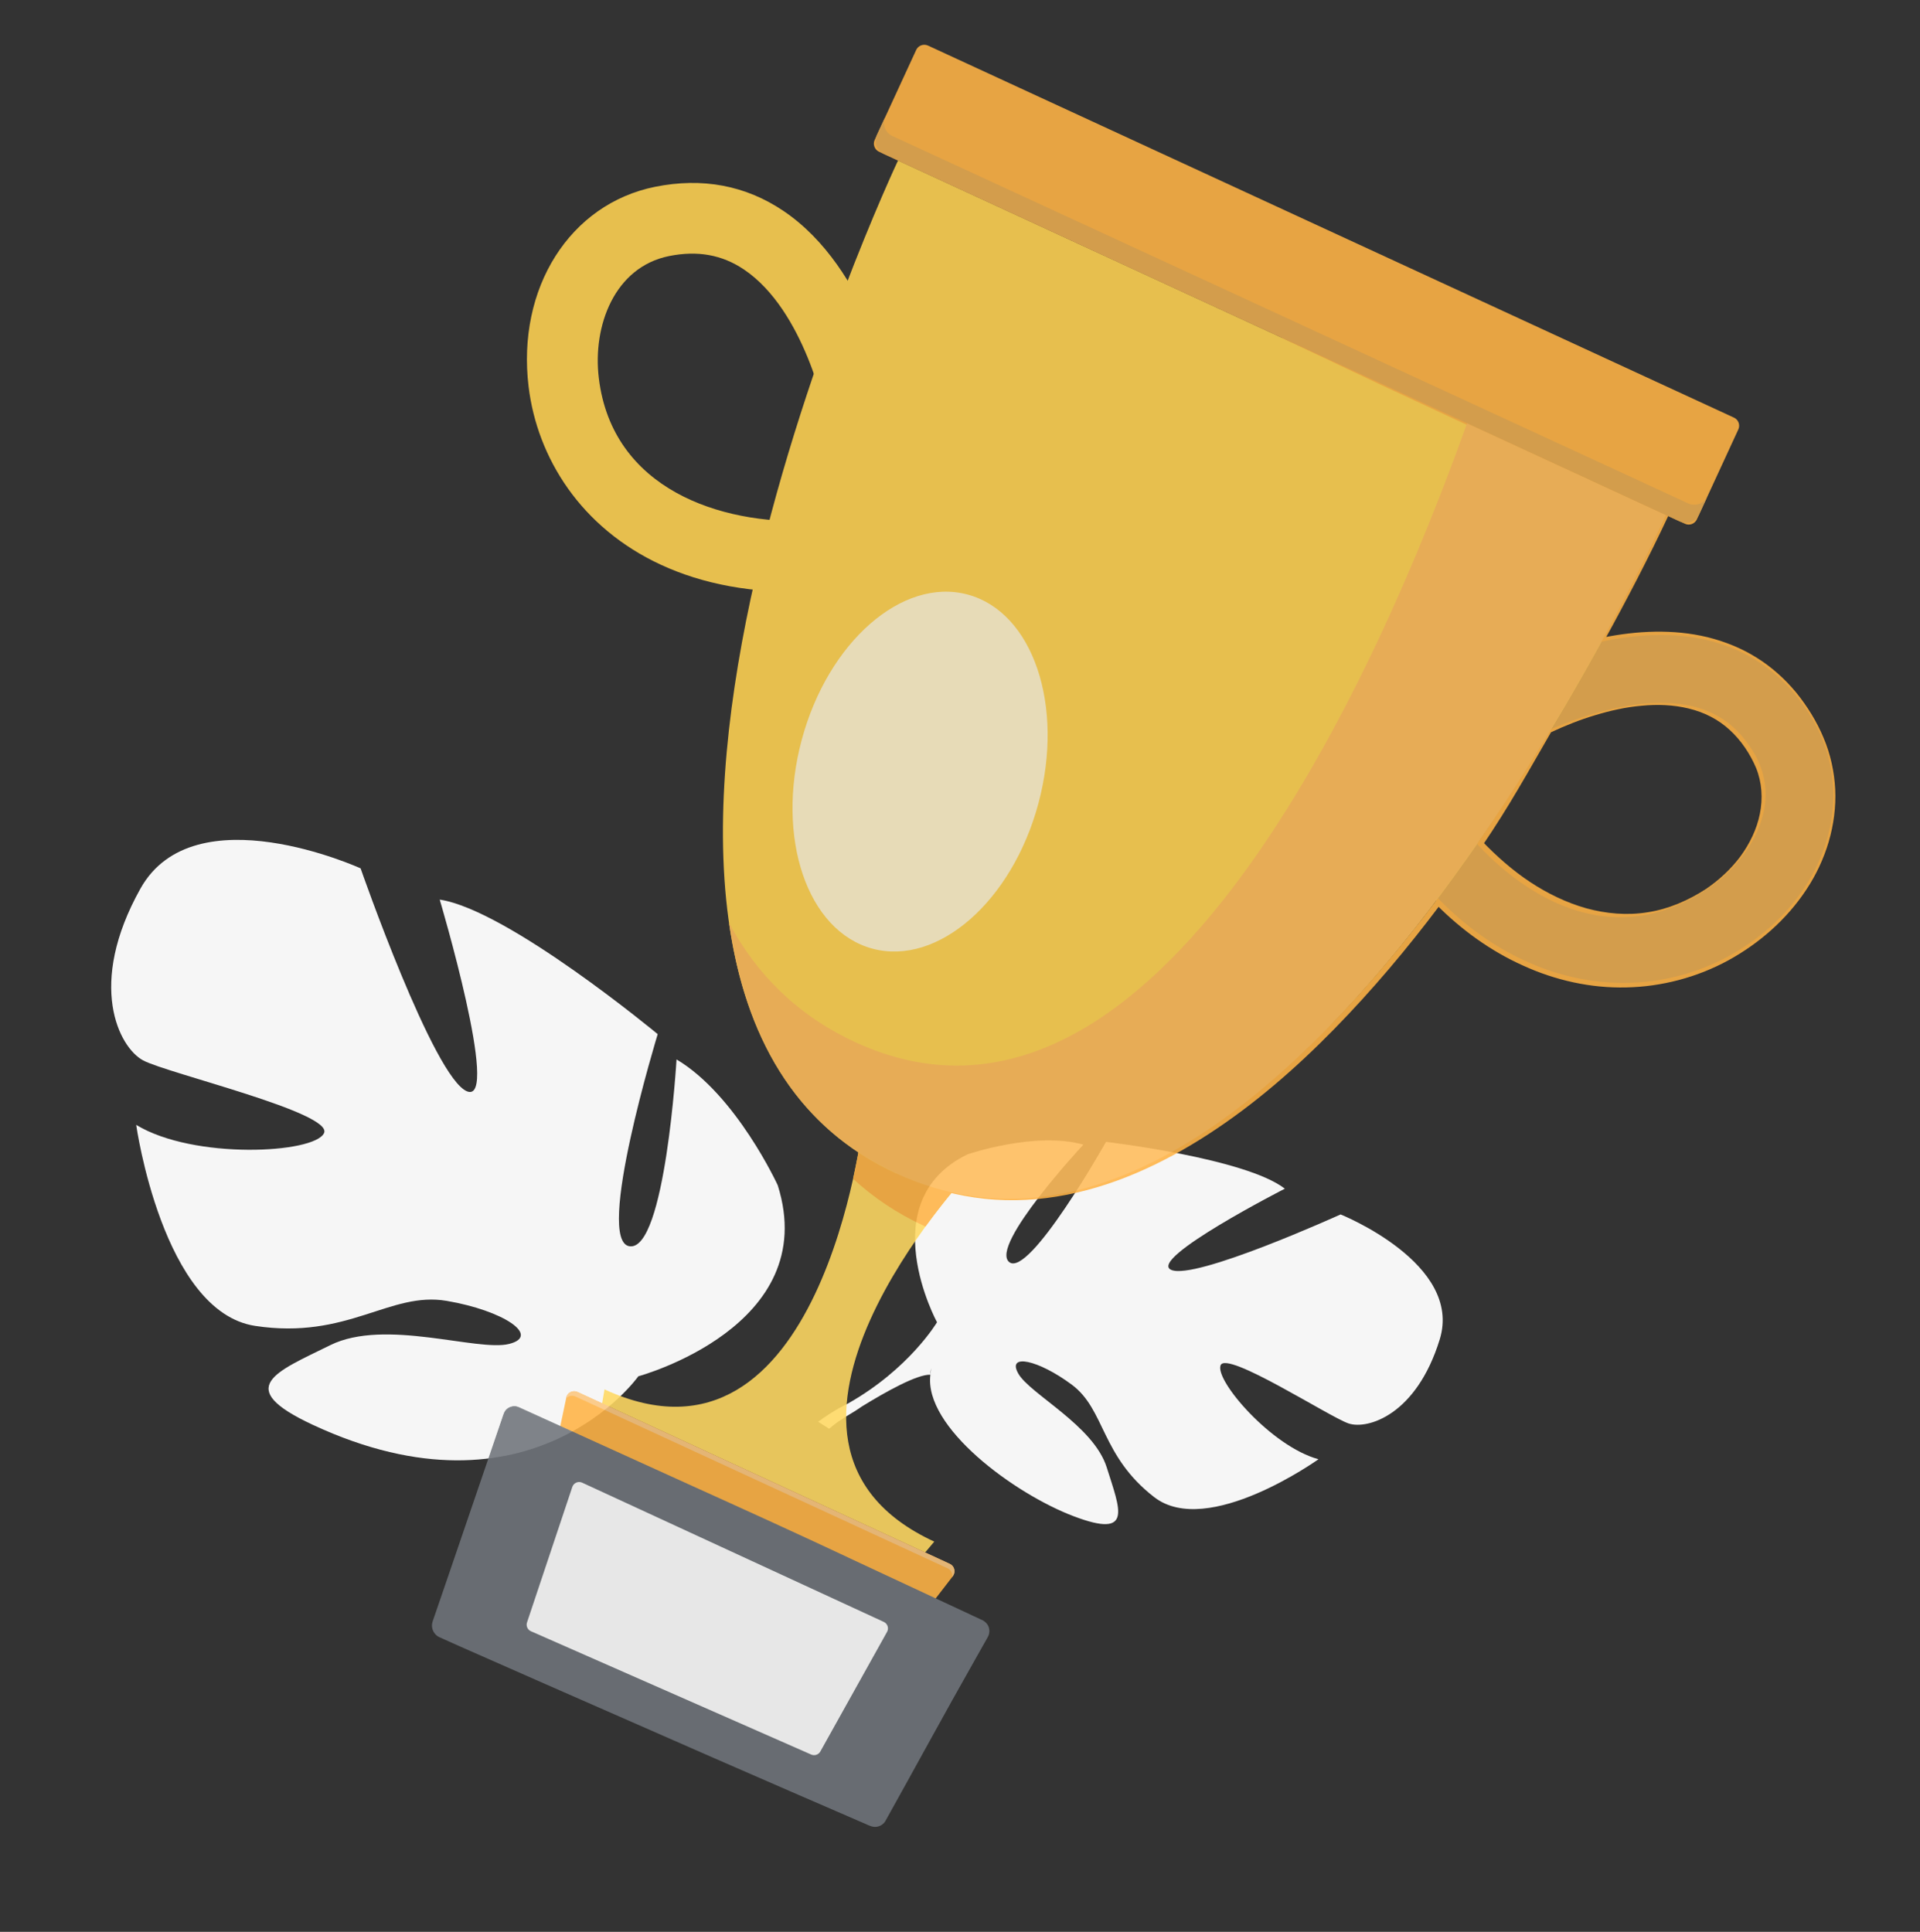 <?xml version="1.0" encoding="UTF-8"?> <svg xmlns="http://www.w3.org/2000/svg" width="317" height="319" viewBox="0 0 317 319" fill="none"><rect x="0" y="0" width="317" height="319" fill="#333333" stroke="none"/> <path d="M111.699 174.942C111.699 174.942 109.834 206.518 103.969 205.799C98.104 205.079 108.588 170.767 108.588 170.767C108.588 170.767 83.884 150.251 72.6 148.552C72.6 148.552 82.644 182.359 77.133 180.221C71.621 178.083 59.537 143.392 59.537 143.392C59.537 143.392 32.079 130.853 23.193 146.723C14.308 162.589 19.639 172.973 23.639 175.107C27.639 177.242 55.095 183.747 53.497 187.115C51.899 190.482 31.993 191.527 22.485 185.75C22.485 185.75 26.841 216.62 42.127 218.944C57.409 221.267 64.34 213.205 73.76 214.813C83.18 216.421 89.312 220.595 84.066 221.919C78.824 223.244 63.603 217.656 54.551 222.114C45.501 226.577 38.411 229.109 51.633 235.275C87.821 252.151 105.391 227.265 105.391 227.265C105.391 227.265 135.781 219.05 128.404 195.713C128.406 195.718 121.563 180.807 111.699 174.942Z" fill="#F6F6F6"></path> <path d="M237.708 221.167C241.563 208.631 221.336 200.539 221.336 200.539C221.336 200.539 197.202 211.497 193.345 209.682C189.487 207.868 212.135 196.286 212.135 196.286C205.625 191.24 182.604 188.555 182.604 188.555C182.604 188.555 169.917 211.107 166.62 208.401C163.325 205.696 178.876 189.008 178.876 189.008C170.9 186.779 159.707 190.626 159.707 190.626C143.849 198.389 154.706 218.342 154.706 218.342C154.706 218.342 150.139 226.061 139.951 231.79C139.951 231.79 137.877 232.725 135.075 234.772L136.904 235.928C137.364 235.533 137.827 235.165 138.294 234.826C138.297 234.821 138.3 234.82 138.304 234.819C138.31 234.814 138.318 234.81 138.323 234.804C138.626 234.6 139.059 234.314 139.594 233.967C139.594 233.967 139.594 233.967 139.595 233.965C139.596 233.963 139.597 233.966 139.598 233.964C140.846 233.227 141.733 232.66 142.339 232.228C142.34 232.226 142.343 232.225 142.343 232.225C146.18 229.86 151.411 226.922 153.611 227.004C153.611 227.004 153.588 226.593 153.747 225.922C153.702 226.268 153.658 226.628 153.611 227.004C152.515 235.669 167.465 246.666 177.312 250.391C187.16 254.114 184.908 249.262 182.728 242.318C180.548 235.374 170.045 230.209 168.123 226.814C166.201 223.416 171.437 224.541 176.968 228.657C182.501 232.776 181.745 240.407 190.575 247.227C199.403 254.051 217.689 240.96 217.689 240.96C209.936 238.871 200.562 227.962 201.524 225.451C202.487 222.939 219.565 234.034 222.67 235.059C225.778 236.086 233.854 233.701 237.708 221.167Z" fill="#F6F6F6"></path> <g opacity="0.88"> <path d="M142.459 185.562L151.223 189.605L159.986 193.648C159.986 193.648 118.45 238.038 154.253 254.566L152.743 256.362L126.079 244.051L99.415 231.739L99.806 229.431C135.609 245.96 142.459 185.562 142.459 185.562Z" fill="#FFD961"></path> <path d="M142.46 185.562L151.223 189.605L159.986 193.648C159.986 193.648 156.718 197.145 152.803 202.538C152.717 202.5 152.631 202.471 152.537 202.423C148.024 200.335 144.157 197.706 140.841 194.65C142.032 189.301 142.46 185.562 142.46 185.562Z" fill="#FFB345"></path> <path d="M251.53 159.012C264.781 165.13 278.256 163.113 288.113 156.584C301.793 147.522 306.657 131.837 299.683 119.278C295.814 112.314 290.168 107.753 282.901 105.733C266.485 101.147 247.671 111.745 246.883 112.196L252.664 122.328C252.819 122.239 268.096 113.695 279.791 116.98C283.994 118.162 287.16 120.765 289.484 124.951C293.941 132.983 288.93 142.049 281.675 146.857C266.221 157.094 250.154 147.179 241.09 135.585L231.892 142.766C238.032 150.632 244.754 155.888 251.53 159.012Z" fill="#FFD961"></path> <path d="M251.53 159.012C264.781 165.13 278.256 163.113 288.113 156.584C301.793 147.522 306.657 131.837 299.683 119.278C295.814 112.314 290.168 107.753 282.901 105.733C266.485 101.147 247.671 111.745 246.883 112.196L252.664 122.328C252.819 122.239 268.096 113.695 279.791 116.98C283.994 118.162 287.16 120.765 289.484 124.951C293.941 132.983 288.93 142.049 281.675 146.857C266.221 157.094 250.154 147.179 241.09 135.585L231.892 142.766C238.032 150.632 244.754 155.888 251.53 159.012Z" fill="#E8AB4F"></path> <path d="M245.474 140.482C243.237 143.676 240.917 146.878 238.503 150.049C236.243 147.921 234.029 145.501 231.892 142.766L241.09 135.584C242.403 137.268 243.883 138.918 245.474 140.482Z" fill="#E8AB4F"></path> <path d="M267.208 105.147C264.856 109.465 262.133 114.286 259.076 119.399C255.279 120.861 252.732 122.291 252.664 122.327L246.883 112.195C247.419 111.884 256.364 106.847 267.208 105.147Z" fill="#E8AB4F"></path> <path d="M245.474 140.482C243.237 143.676 240.917 146.878 238.503 150.049C236.243 147.921 234.029 145.501 231.892 142.766L241.09 135.584C242.403 137.268 243.883 138.918 245.474 140.482Z" fill="#E8AB4F"></path> <path d="M267.208 105.147C264.856 109.465 262.133 114.286 259.076 119.399C255.279 120.861 252.732 122.291 252.664 122.327L246.883 112.195C247.419 111.884 256.364 106.847 267.208 105.147Z" fill="#E8AB4F"></path> <path d="M109.155 93.274C95.903 87.156 88.697 75.588 87.273 63.849C85.304 47.562 94.085 33.681 108.161 30.846C115.972 29.278 123.109 30.614 129.358 34.835C143.496 44.362 147.636 65.548 147.802 66.445L136.339 68.617C136.307 68.441 132.897 51.267 122.817 44.493C119.188 42.057 115.161 41.34 110.472 42.282C101.465 44.096 97.819 53.795 98.867 62.434C101.091 80.84 119.061 86.634 133.77 86.01L134.264 97.668C124.284 98.104 115.929 96.406 109.155 93.274Z" fill="#FFD252"></path> <path d="M148.265 26.507L211.662 55.781L275.059 85.054C275.059 85.054 212.468 223.546 147.953 193.761C83.439 163.967 148.265 26.507 148.265 26.507Z" fill="#FFD252"></path> <path d="M211.639 55.813L227.42 63.281L243.24 70.654L274.888 85.402L274.692 84.881C273.103 88.373 271.403 91.825 269.678 95.255C267.944 98.684 266.159 102.089 264.323 105.469L264.004 106.061L264.663 105.918C270.296 104.725 276.2 104.379 281.822 105.695C284.619 106.364 287.339 107.422 289.792 108.942C292.258 110.437 294.443 112.375 296.304 114.579C298.136 116.806 299.703 119.271 300.829 121.933C301.937 124.601 302.549 127.469 302.673 130.348C302.899 136.129 301.069 141.894 297.855 146.671C294.655 151.477 290.147 155.35 285.071 158.068C279.979 160.775 274.251 162.227 268.498 162.303C262.744 162.379 257.004 161.067 251.791 158.656C246.548 156.268 241.837 152.819 237.796 148.713L237.419 148.332L237.094 148.76C231.645 155.937 225.881 162.884 219.586 169.313C213.284 175.732 206.503 181.72 199.011 186.697C191.531 191.648 183.232 195.575 174.352 197.098C169.928 197.875 165.391 197.97 160.929 197.406C156.467 196.842 152.095 195.566 147.986 193.71L147.948 193.796C152.029 195.73 156.399 197.095 160.887 197.743C165.372 198.41 169.962 198.322 174.433 197.596C183.421 196.149 191.842 192.256 199.426 187.345C207.038 182.419 213.919 176.426 220.244 169.965C226.58 163.496 232.415 156.558 237.845 149.325L237.143 149.372C241.26 153.522 246.091 157.032 251.44 159.433C256.766 161.877 262.641 163.197 268.511 163.054C274.379 162.929 280.199 161.389 285.34 158.59C290.463 155.779 294.992 151.818 298.22 146.925C301.454 142.06 303.269 136.203 302.999 130.344C302.853 127.426 302.217 124.528 301.076 121.838C299.954 119.14 298.401 116.641 296.566 114.368C294.701 112.118 292.504 110.134 290.017 108.591C287.541 107.032 284.781 105.933 281.945 105.223C276.232 103.841 270.243 104.14 264.542 105.307L264.882 105.756C266.744 102.389 268.556 98.987 270.325 95.563C272.086 92.137 273.803 88.697 275.438 85.192L275.601 84.833L275.242 84.67L243.494 70.145L227.614 62.89L211.696 55.721L211.639 55.813Z" fill="#FFB345"></path> <path d="M281.699 146.895C283.904 145.449 285.875 143.648 287.51 141.57C289.153 139.502 290.449 137.11 291.094 134.509C291.766 131.912 291.626 129.086 290.655 126.552C290.194 125.275 289.502 124.103 288.737 123.013C287.964 121.913 287.092 120.882 286.075 119.995C284.054 118.195 281.526 117.045 278.912 116.506C276.298 115.968 273.617 115.963 270.991 116.227C265.732 116.827 260.645 118.423 255.802 120.511L255.735 120.539L255.691 120.605C251.823 126.772 248.215 133.089 244.051 139.028L243.842 139.327L244.096 139.603C246.48 142.171 249.16 144.479 252.094 146.412C255.028 148.345 258.245 149.899 261.679 150.739C265.1 151.614 268.702 151.69 272.132 150.995C275.573 150.274 278.808 148.832 281.699 146.895ZM281.645 146.816C278.735 148.696 275.494 150.111 272.078 150.636C268.665 151.198 265.174 150.883 261.884 149.979C258.588 149.048 255.475 147.526 252.616 145.638C249.758 143.741 247.158 141.453 244.771 138.975L244.817 139.541C246.869 136.522 248.804 133.434 250.655 130.291C252.514 127.157 254.297 123.987 256.121 120.849L256.018 120.945C258.398 119.837 260.834 118.853 263.349 118.106C265.856 117.348 268.431 116.762 271.042 116.541C273.648 116.283 276.291 116.383 278.823 117.001C281.348 117.6 283.715 118.802 285.599 120.549C287.484 122.277 288.965 124.496 289.95 126.842C290.905 129.221 291.076 131.87 290.558 134.396C290.056 136.934 288.877 139.331 287.337 141.44C285.772 143.535 283.81 145.337 281.645 146.816Z" fill="#FFB345"></path> <path d="M141.209 172.092C190.903 195.036 227.855 110.123 242.217 69.883L275.05 85.043C275.05 85.043 212.459 223.535 147.944 193.75C130.998 185.927 122.985 170.663 120.371 152.416C124.881 160.816 131.602 167.653 141.209 172.092Z" fill="#FFBC5B"></path> <path d="M95.354 229.861L156.814 258.24C157.599 258.601 157.844 259.598 157.315 260.281L154.356 264.115L92.495 235.55L93.492 230.809C93.662 229.963 94.569 229.5 95.354 229.861Z" fill="#FFB345"></path> <path d="M156.468 258.982L95.007 230.604C94.445 230.343 93.826 230.518 93.447 230.948L93.475 230.798C93.654 229.954 94.57 229.492 95.346 229.852L156.806 258.23C157.592 258.591 157.836 259.589 157.307 260.271L157.22 260.387C157.299 259.837 157.031 259.243 156.468 258.982Z" fill="#FCC67E"></path> <path d="M153.219 7.528L286.286 68.963C287.029 69.3 287.342 70.18 287.005 70.914L280.151 85.77C279.813 86.513 278.934 86.826 278.2 86.489L145.134 25.054C144.391 24.717 144.077 23.837 144.414 23.103L151.268 8.247C151.605 7.513 152.477 7.19 153.219 7.528Z" fill="#FFB345"></path> <path d="M147.34 22.461L278.725 83.124C279.928 83.682 281.349 83.157 281.907 81.955L280.527 84.941C279.969 86.144 278.548 86.668 277.345 86.11L145.962 25.439C144.759 24.88 144.234 23.459 144.793 22.256L146.173 19.27C145.613 20.482 146.138 21.903 147.34 22.461Z" fill="#E8AB4F"></path> <path d="M144.059 156.654C133.268 153.757 128.035 138.318 132.37 122.17C136.706 106.022 148.968 95.28 159.758 98.177C170.549 101.074 175.782 116.513 171.447 132.661C167.112 148.809 154.85 159.551 144.059 156.654Z" fill="#FFF1C9"></path> <path d="M85.685 232.415L162.137 267.71C163.092 268.155 163.478 269.315 162.964 270.243L146.055 300.553C145.6 301.371 144.6 301.705 143.745 301.326L72.715 270.067C71.86 269.688 71.431 268.722 71.725 267.829L83.212 233.475C83.548 232.46 84.704 231.957 85.685 232.415Z" fill="#6F747A"></path> <path d="M85.671 232.448L113.302 245.397C122.509 249.722 131.713 254.064 140.983 258.243L154.866 264.577L161.808 267.739C162.404 267.95 162.839 268.367 162.983 268.945C163.152 269.535 162.914 270.065 162.572 270.627L160.731 273.97C155.83 282.878 150.783 291.731 145.818 300.567C145.498 301.032 144.922 301.303 144.359 301.25C143.825 301.191 143.232 300.809 142.656 300.583L139.176 299.032L132.21 295.921L118.264 289.724L90.344 277.416L76.372 271.288L72.869 269.779C72.38 269.573 72.015 269.102 71.956 268.571C71.874 268.073 72.194 267.472 72.363 266.852L74.725 259.601L79.466 245.101L81.845 237.853L83.035 234.228C83.228 233.63 83.373 232.98 83.916 232.615C84.404 232.252 85.1 232.177 85.671 232.448ZM85.698 232.379C85.11 232.097 84.379 232.168 83.844 232.542C83.264 232.912 83.103 233.614 82.904 234.194L81.671 237.803L79.205 245.023L74.272 259.463L71.797 266.682L71.485 267.581C71.376 267.874 71.28 268.278 71.332 268.646C71.401 269.386 71.902 270.072 72.587 270.367L76.065 271.926L90.025 278.08L117.969 290.346L131.954 296.439L138.958 299.474L142.459 300.992C143.064 301.212 143.56 301.573 144.306 301.668C145.012 301.73 145.743 301.38 146.134 300.788C151.108 291.871 155.938 282.955 160.959 274.098L162.833 270.777C162.976 270.497 163.172 270.233 163.27 269.893C163.366 269.562 163.375 269.202 163.291 268.866C163.152 268.18 162.544 267.634 161.947 267.423L155.032 264.192L141.209 257.739C132.014 253.398 122.746 249.201 113.478 245.004L85.698 232.379Z" fill="#6F747A"></path> <path d="M96.117 244.832L145.922 267.826C146.545 268.113 146.791 268.875 146.454 269.474L135.441 289.222C135.148 289.754 134.489 289.969 133.932 289.727L87.66 269.364C87.103 269.123 86.822 268.491 87.013 267.91L94.493 245.53C94.722 244.863 95.477 244.534 96.117 244.832Z" fill="white"></path> </g> </svg> 